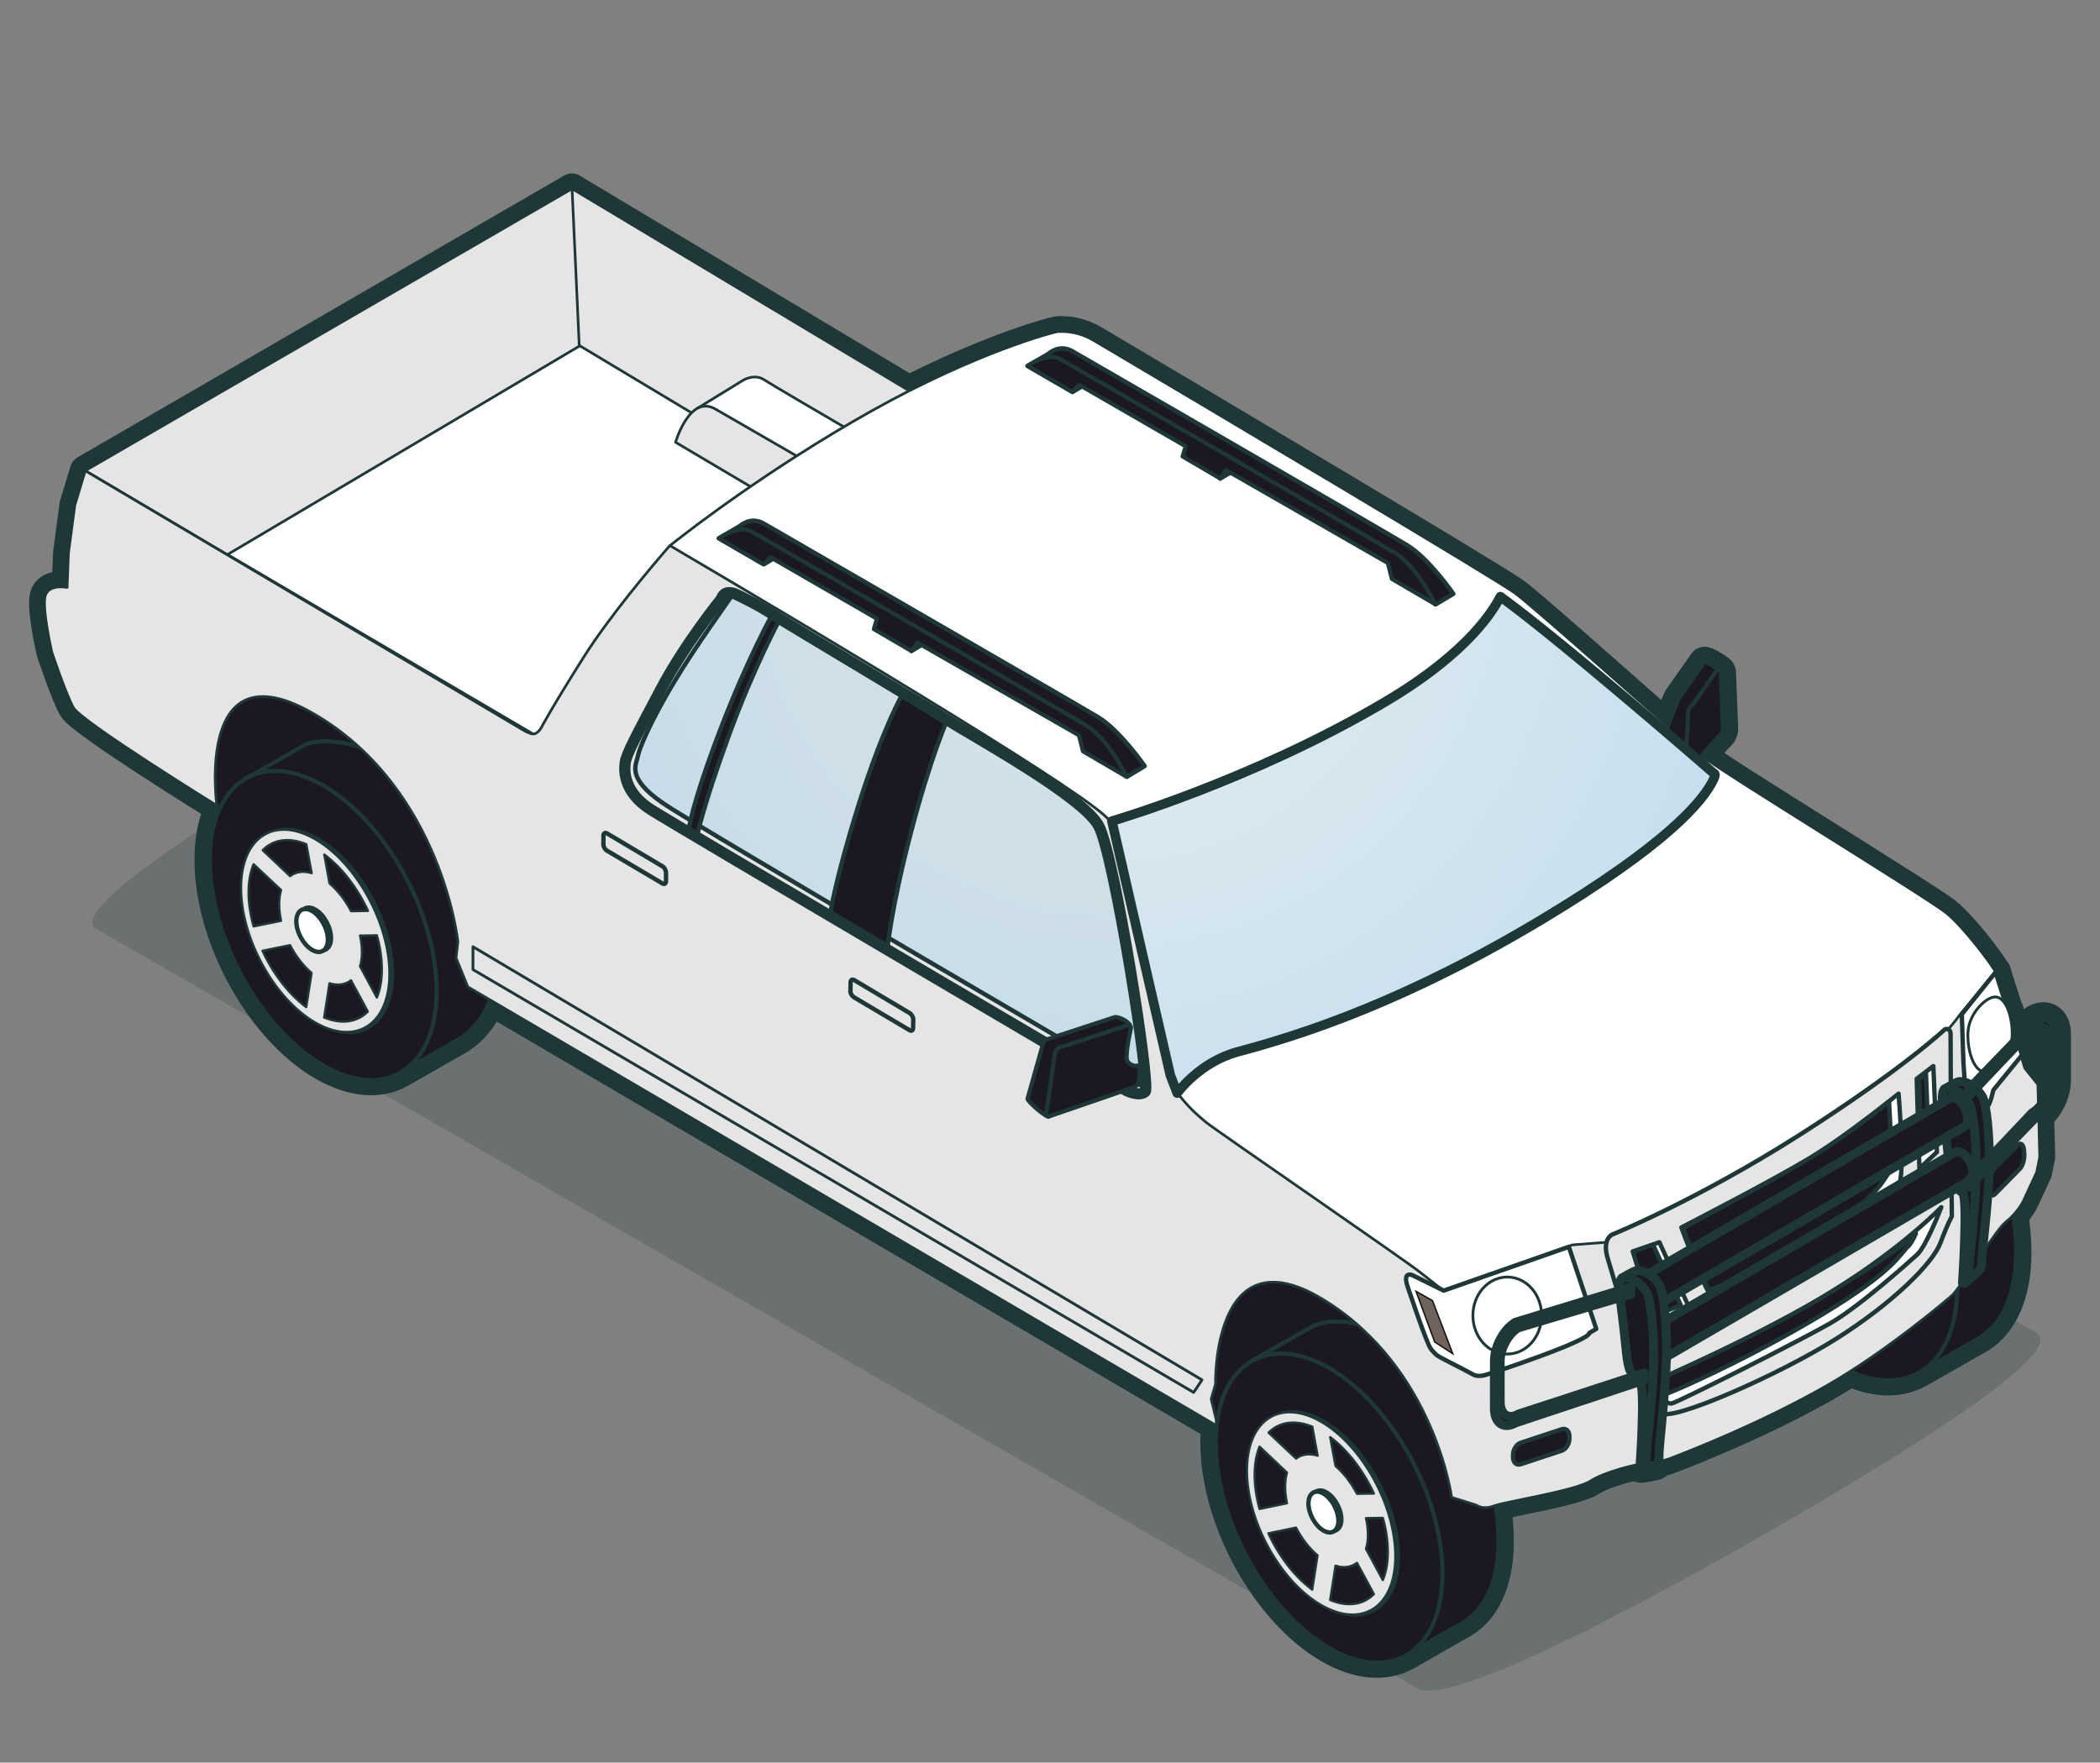 <?xml version="1.0" encoding="UTF-8"?>
<svg id="Layer_2" data-name="Layer 2" xmlns="http://www.w3.org/2000/svg" xmlns:xlink="http://www.w3.org/1999/xlink" viewBox="0 0 239.67 201.18">
  <rect x="0" y="0" width="239.67" height="201.18" fill="#808080" stroke="none"/>
  <defs>
    <style>
      .cls-1, .cls-2, .cls-3, .cls-4, .cls-5 {
        fill: none;
      }

      .cls-6, .cls-7, .cls-2, .cls-3, .cls-8, .cls-9, .cls-10, .cls-4, .cls-11, .cls-12, .cls-5, .cls-13, .cls-14, .cls-15, .cls-16, .cls-17 {
        stroke: #1d3837;
        stroke-linejoin: round;
      }

      .cls-6, .cls-7, .cls-11, .cls-12 {
        fill: #fff;
      }

      .cls-6, .cls-3 {
        stroke-width: .32px;
      }

      .cls-7, .cls-14 {
        stroke-width: .47px;
      }

      .cls-2, .cls-3, .cls-9, .cls-10, .cls-11, .cls-12, .cls-5, .cls-13, .cls-15, .cls-16, .cls-17 {
        stroke-linecap: round;
      }

      .cls-2, .cls-9, .cls-12, .cls-13, .cls-16 {
        stroke-width: .5px;
      }

      .cls-8 {
        stroke-width: .26px;
      }

      .cls-8, .cls-9, .cls-10 {
        fill: #e5e5e5;
      }

      .cls-10, .cls-11 {
        stroke-width: .3px;
      }

      .cls-4 {
        stroke-width: 1.28px;
      }

      .cls-5 {
        stroke-width: 3.51px;
      }

      .cls-18 {
        fill: #70635b;
        stroke: #131211;
        stroke-width: .16px;
      }

      .cls-13 {
        fill: url(#radial-gradient-2);
      }

      .cls-19 {
        fill: #1d3837;
        opacity: .2;
      }

      .cls-14, .cls-16, .cls-17 {
        fill: #1b1824;
      }

      .cls-15 {
        fill: url(#radial-gradient);
        stroke-width: 1.09px;
      }

      .cls-17 {
        stroke-width: 1.01px;
      }
    </style>
    <radialGradient id="radial-gradient" cx="1221.12" cy="63.77" fx="1221.12" fy="63.77" r="106.25" gradientTransform="translate(-1094)" gradientUnits="userSpaceOnUse">
      <stop offset="0" stop-color="#e5edf0"/>
      <stop offset="1" stop-color="#b9d9ed"/>
    </radialGradient>
    <radialGradient id="radial-gradient-2" cx="1221.12" cy="63.77" fx="1221.12" fy="63.77" r="106.25" gradientTransform="translate(-1094)" gradientUnits="userSpaceOnUse">
      <stop offset="0" stop-color="#dae2e5"/>
      <stop offset="1" stop-color="#b9d9ed"/>
    </radialGradient>
  </defs>
  <g id="Layer_5" data-name="Layer 5">
    <g>
      <path class="cls-19" d="M202.19,174.65c-22.15,12.72-37.42,19.76-40.4,18.06L10.99,106.03c-2.97-1.71,8.68-10.14,30.82-22.87,22.14-12.72,36.82-19.42,39.79-17.71l150.8,86.67c2.98,1.71-8.08,9.8-30.22,22.53Z"/>
      <g>
        <path class="cls-5" d="M232.25,116.47l-2.05,2.14-.68-2.14c-.11-.61-.29-1.14-.51-1.58l-.83-2.59-.43-1.4-.03.03c-.7-1.29-3.83-5.31-5.58-6.71-2.25-1.8-25.72-16.14-27.89-17.92,0-.01-.03-.03-.05-.04l1.95-2.23c.26-.15.47-.53.47-.85l-.24-6.34c0-.18-.07-.29-.17-.34-.16-.12-1.48-1.04-1.72-.91l-2.8,3.98c-.14.08-.77,1.77-1.36,3.31-5.79-5.1-15.8-14-17.47-15.2-2.42-1.74-32.78-19.79-47.98-28.78-1.51-.91-3-1.13-4.22-1.05-.33.03-7.17,1.8-16.92,6.75l-38.47-23.05L9.73,53.72l-1.19,3.92-.73,5.49-.15,3.91s-2.14-.46-2.51,1.01c-.37,1.48.75,6.34.75,6.34,0,0,1.59,4.77,2.47,6.37.89,1.6,16.38,11.19,16.38,11.19l.38.24c-.76,1.59-1.18,3.59-1.18,5.96,0,8.82,5.79,19.33,12.94,23.45,3.38,1.95,6.44,2.12,8.74.83h.02s6.11-3.49,6.11-3.49c1.72-.86,3.37-2.53,4.15-4.83l82.95,48.61c-.06.61-.11,1.24-.11,1.92,0,8.83,5.8,19.32,12.94,23.46,3.38,1.95,6.44,2.1,8.74.82h.03s6.11-3.49,6.11-3.49c2.73-1.36,4.45-4.67,4.45-9.49,0-1.38-.12-2.76-.33-4.11,1.63-.52,9.19-1.69,10.9-2.83,1.07-.71,3.54-1.49,5.59-1.89-.01.21-.02.35-.02.35,0,0,.08.03.19.03h0s1.48-.21,1.67-.33c.09-.06.18-.17.25-.37.44-.07.87-.16,1.21-.29,2.51-.96,10.56-4.12,17.95-8.33.92-.52,1.83-1.09,2.75-1.66,2.99,1.34,5.68,1.31,7.78.14h.03s6.43-3.67,6.43-3.67c2.87-1.43,4.67-4.91,4.67-9.98,0-1.44-.13-2.87-.34-4.29.77-.82,1.16-1.6,1.16-1.6l1.54-3.33.35-1.71-.12-4.76c1.09-.88,1.92-2.55,1.92-4v-5.28c0-1.62-1.06-2.33-2.35-1.59ZM233.95,123.33c0,1.07-.54,2.29-1.29,3.08l-.06-2.63-1.49-1.85-.43-1.39.1-.12-.41-1.3,1.58-1.66c1.11-.65,2.01-.03,2.01,1.36v4.51Z"/>
        <polygon class="cls-10" points="64.11 84.95 59.63 83.27 9.73 53.72 65.29 21.54 116.51 52.24 64.11 84.95"/>
        <polygon class="cls-11" points="76.66 91.98 74.03 91.52 22.72 61.39 62.53 37.28 115.86 69.29 76.66 91.98"/>
        <path class="cls-11" d="M104.37,59.81l-24.87-13.15,5.23-3.21s.35-.2.57-.27c.44-.15,1.22-.3,1.9.16,1,.69,22.65,13.29,22.65,13.29l-5.48,3.19Z"/>
        <path class="cls-10" d="M104.37,59.81s-19.76-11.42-22.72-13.12c-2.96-1.71-4.55,3.79-4.55,3.79l25.72,15.23,1.56-5.9Z"/>
        <polygon class="cls-10" points="65.29 21.54 9.73 53.72 25.94 63.31 66.11 39.51 65.29 21.54"/>
        <path class="cls-14" d="M200.34,121.39l-2.41,15.26,6.45,12.67,14.61,7.36,6.43-3.69c2.87-1.43,4.67-4.91,4.67-9.98,0-10.17-5.67-20.1-13.62-24.68-3.37-1.94-6.44-2.22-8.82-1.1l-7.3,4.16Z"/>
        <path class="cls-14" d="M196.14,131.12c0,9.28,6.1,20.35,13.62,24.68,7.52,4.35,13.62.34,13.62-8.95s-6.1-20.34-13.62-24.69c-7.53-4.35-13.62-.33-13.62,8.95ZM200.2,134.48c0-6.09,3.99-8.7,8.92-5.86,4.93,2.84,8.91,10.07,8.91,16.15s-3.99,8.7-8.91,5.86c-4.93-2.85-8.92-10.09-8.92-16.16Z"/>
        <polygon class="cls-14" points="138.99 162.81 153.87 161.34 158.06 145.91 25.5 68.83 21.25 85.42 24.75 91.96 138.99 162.81"/>
        <path class="cls-11" d="M180.68,168.34l-50.23-35.74-54.01-70.28s.06-.11,1.47-1.17c.31-.24,9.65-7.57,21.6-14.27,11.95-6.69,20.8-9,21.17-9.03,1.22-.08,2.71.14,4.22,1.05,15.19,8.99,45.56,27.04,47.98,28.78,2.22,1.6,19.29,16.89,21.38,18.62,2.17,1.78,25.64,16.11,27.89,17.92,1.81,1.45,5.12,5.74,5.66,6.85l-47.13,57.28Z"/>
        <path class="cls-14" d="M142.75,155.41l-2.29,14.51,6.12,12.03,13.88,6.99,6.11-3.51c2.73-1.36,4.45-4.67,4.45-9.49,0-9.66-5.4-19.1-12.95-23.45-3.2-1.85-6.12-2.1-8.38-1.04l-6.95,3.94Z"/>
        <path class="cls-14" d="M27.94,88.93l-2.29,14.49,6.12,12.05,13.88,6.99,6.11-3.5c2.72-1.36,5.29-4.75,4.45-9.49-4.64-26.02-19.07-25.55-21.32-24.5l-6.95,3.96Z"/>
        <path class="cls-10" d="M5.15,68.06c.37-1.46,2.51-1.01,2.51-1.01l.15-3.91.73-5.49,1.19-3.92,49.9,29.55s.9.57,1.33.49c.43-.08.78-.65.78-.65,0,0,1.1-2.14,4.93-8.2,2.93-4.61,7.68-10.24,9.78-12.65,20.54,12.09,48.66,28.95,50.19,31.43,2.88,4.62,6.38,29.24,7.48,30.72,1.44,1.92,2.44,2.77,3.54,3.69,1.11.91,22.68,15.71,24.5,17.17,1.41,1.13,2.6,2.04,2.6,2.04l14.69-5.23,6.38-.49s18.12-8.78,23.7-11.94c4.4-2.49,10.25-9.57,12.74-12.12.67-.68,1.37-1.67,1.37-1.67l4.11-4.98,3.34,11.04,1.49,1.85.21,8.31-.35,1.71-1.54,3.33s-.66,1.32-1.97,2.34c-1.15.89-4.38,6.35-6.04,8.28-.24.27-7.67,6.58-14.47,10.44-7.38,4.21-15.44,7.38-17.95,8.33-.51.18-1.2.32-1.85.38-2.15.2-5.7,1.22-7.04,2.11-1.75,1.16-9.67,2.36-11.03,2.86-1.35.51-2.03-.07-2.03-.07l-2.85-.89s-1.94-14.8-14.64-22.57c-12.7-7.77-12.31,9.65-12.31,9.65l-.49,1.69.76,3.13-85.6-50.17-1.34-3.3.21-1.86s-1.82-17.14-15.98-25.73c-14.17-8.59-11.53,10.2-11.53,10.2,0,0-15.49-9.58-16.38-11.19-.89-1.6-2.47-6.37-2.47-6.37,0,0-1.11-4.86-.75-6.34Z"/>
        <path class="cls-14" d="M196.26,76.5c0,.33-4.77,12.75-5.03,12.9,0,0-2.34-1.66-2.34-1.99,0,0-.22-.93.06-1.53.28-.61.16-.19.37-.48.35-.49,2.14-5.7,2.39-5.84l2.8-3.98c.26-.15,1.75.92,1.75.92Z"/>
        <path class="cls-14" d="M196.63,83.16c0,.32-.21.7-.47.85l-4.67,5.35c-.26.15-.48.01-.48-.31,0,0-.21-.93.07-1.53.29-.6.16-.19.37-.48.35-.48.85-1.24.96-1.83.18-.93.25-3.87.25-3.87,0-.32.21-.7.48-.85l2.79-3.97c.26-.15.47-.01.47.31l.24,6.34Z"/>
        <path class="cls-15" d="M195.62,88.85c-1.23,2.68-5.6,7.66-19.66,16.1-15.45,9.27-27.14,13.09-34.66,15.09-4.44,1.19-6.95,4.73-6.95,4.73l-.79-2.07-6.66-28.98s16.01-4.65,31.12-13.57c9.9-5.85,12.51-10.76,13.22-12.05,7.19,5.22,24.37,20.18,24.37,20.18,0,0,.27-.03,0,.56Z"/>
        <path class="cls-12" d="M227.76,110.96l-3.86,4.81.19,5.6.31,4.57c.29.71.88,1.56,1.77,1.03.9-.54,1.05-1.47,1.33-2.55l3.27-4-3.02-9.46Z"/>
        <path class="cls-13" d="M72.79,86.33c.19-1.01,1.48-4,3.99-8.23,2.52-4.25,6.53-9.72,6.92-10.37.16.04.27.1.27.1,0,0,2.33,1.07,4.21,2.29,1.89,1.22,17.9,10.72,20.87,12.61,2.96,1.89,14.94,8.17,17.05,13.21,2.12,5.05,4.48,25.88,4.48,25.88,0,0,.48,1.4.35,2.26-.49-.09-.92-.29-.92-.29,0,0-50.15-29.23-54.35-32.12-4.19-2.87-3.07-4.35-2.87-5.34Z"/>
        <path class="cls-16" d="M94.71,104.61s.49-3.85,3.3-12.79c2.82-8.93,5.04-12.67,5.04-12.67l5.06,3.02s-1.86,4.09-4.15,12.85c-2.29,8.76-2.71,13.5-2.71,13.5l-6.53-3.91Z"/>
        <path class="cls-16" d="M78.58,94.82s.3-2.83,3.58-11.41c3.29-8.58,6.09-13.47,6.09-13.47l.83.58s-3.08,5.66-5.99,13.68c-2.92,8.03-3.54,11.25-3.54,11.25l-.97-.63Z"/>
        <polygon class="cls-3" points="53.98 110.67 136.23 158.93 137.18 157.5 53.98 108.06 53.98 110.67"/>
        <path class="cls-12" d="M161.22,145.56l3.55,1.75,14.28-5,3.13,9.37-.79.46c.07.89-11.02,4.56-11.84,4.79-.81.24-1.28.05-1.51-.09-1.52-.85-3.86-1.93-4.16-2.24-.56-.61-.61-.52-1.1-1.76-.51-1.25-1.48-4.05-2.12-5.95-.64-1.89.55-1.33.55-1.33Z"/>
        <path class="cls-4" d="M82.32,68.37s-4.14,5.06-6.96,10.43c-2.83,5.36-3.83,7.18-4,8.23-.16,1.05-.13,3.42,2.88,5.35,3.01,1.93,54.35,32.11,54.35,32.11,0,0,1.44.7,2.1.12.67-.57-3.49-26.95-5.29-30.33-1.8-3.39-14.32-10.23-17.3-12.12-2.97-1.89-18.03-10.83-19.92-12.05-1.88-1.22-4.21-2.29-4.21-2.29,0,0-.5-.25-.99-.15-.49.12-.67.69-.67.69Z"/>
        <path class="cls-6" d="M168.1,150.15c0,2.43,1.76,4.4,3.92,4.4s3.92-1.97,3.92-4.4-1.75-4.39-3.92-4.39-3.92,1.97-3.92,4.39Z"/>
        <path class="cls-6" d="M224.59,118.09c0,2.35.86,4.25,1.93,4.24,1.07-.02,3.14-1.95,3.13-4.3,0-2.36-.86-4.25-1.94-4.24-1.07,0-3.13,1.95-3.12,4.3Z"/>
        <path class="cls-9" d="M183.98,140.92s9.62-3.89,21.4-11.38c11.78-7.51,16.57-12.04,16.57-12.04,0,0,.7-.33.67.64-.03.98.14,20.7.14,20.7,0,0-.43.7-1.3,3.02-.87,2.32-5.4,6.84-11.85,10.92-6.45,4.08-19.2,9.72-20.07,8.45-.87-1.26-1.31-1.44-1.31-1.44,0,0-4.03-13.84-4.73-16.11-.7-2.28.49-2.76.49-2.76Z"/>
        <path class="cls-12" d="M206.77,132.06c3.8-2.31,9.91-7.23,9.91-7.23,0,0,.79,9.38,0,10.49-.79,1.1.04,1.82-8.03,7.06-8.07,5.24-12.21,6.08-13,5.94-.79-.15-3.76-8.22-3.76-8.22,0,0,11.1-5.72,14.89-8.03Z"/>
        <path class="cls-16" d="M207.4,141.11c-6.78,4.45-11.47,5.98-12.44,6.04-1.17-2.3-2.89-6.98-2.89-6.98,0,0,10.91-5.81,14.7-8.12,2.87-1.74,6.74-4.58,8.82-6.32.18,2.84.39,7.55-.15,8.31-.79,1.1-1.25,2.6-8.04,7.06Z"/>
        <path class="cls-12" d="M209.26,147.29c8.05-5.02,12.3-9.5,12.3-9.5,0,0-1.73,4.47-2.75,5.4-1.01.92-6.54,5.88-9.88,7.82-3.35,1.93-17.08,8.87-18.09,9.16-1.02.31-2.08-2.48-2.08-2.48,0,0,12.45-5.38,20.5-10.39Z"/>
        <path class="cls-16" d="M209.26,147.29c4.18-2.6,7.32-4.54,9.39-6.49-.29.65-.59,1.19-.87,1.45-1.01.92-1.44,2.73-9.88,7.82-8.45,5.09-17.08,8.86-18.09,9.16-.07.03-.15.02-.23,0-.46-.76-.81-1.56-.81-1.56,0,0,12.45-5.38,20.5-10.39Z"/>
        <path class="cls-2" d="M97.05,113.1c0,.27.18.58.4.72l6.36,3.77c.21.13.39.02.4-.24l.02-.98c0-.27-.18-.59-.4-.73l-6.35-3.78c-.22-.12-.4-.01-.4.26l-.02.98Z"/>
        <path class="cls-2" d="M68.86,96.35c0,.28.17.59.39.73l6.36,3.76c.21.13.39.02.4-.25v-.97c0-.27-.17-.6-.38-.72l-6.36-3.78c-.21-.13-.4-.01-.4.25v.97Z"/>
        <path class="cls-14" d="M117.27,125.42c0,.32,2.16,2.17,2.42,2.02,0,0,9.46-9.79,9.35-10.24-.18-.72-1.61-1.24-1.87-1.09l-7.77,2.55c-.26.15-.47.53-.47.85l-1.66,5.91Z"/>
        <path class="cls-14" d="M119.4,127.07c0,.32.21.45.47.31l9.66-3.33c.26-.16.47-.54.47-.86,0,0,.21-1.17-.07-1.46-.28-.27-.16,0-.37-.06-.34-.08-.84-.27-.95-.72-.18-.73.46-3.58.46-3.58,0-.33-.21-.46-.47-.31l-7.78,2.54c-.26.15-.46.53-.46.85l-.95,6.62Z"/>
        <path class="cls-16" d="M124.94,84.32l-18.68-10.79.12-.64-2.36,1.42-2.19-3.54-12.29-7.1-.03-.64-2.33,1.37-5.15-2.96,2.39-1.39s1.22-1.16,2.73-.3c1.51.87,35.76,20.65,38.24,22.15,2.47,1.52,5.25,5.54,5.25,5.54l-2.03,1.22-3.66-4.34Z"/>
        <path class="cls-14" d="M123.15,83.93l-18.47-10.59-.67.96-4.28-2.5.35-1.18-12.15-7.02-.79.82-5.09-2.97s2.24-1.64,3.75-.77c1.51.88,35.76,20.66,38.24,22.16,2.47,1.51,4.55,5.83,4.55,5.83l-4.99-2.92-.46-1.81Z"/>
        <path class="cls-16" d="M160.17,64.64l-18.68-10.78.12-.64-2.36,1.41-2.19-3.54-12.29-7.09-.03-.64-2.33,1.38-5.15-2.97,2.4-1.39s1.22-1.16,2.73-.29c1.51.87,35.77,20.65,38.23,22.16,2.48,1.51,5.25,5.53,5.25,5.53l-2.03,1.21-3.67-4.35Z"/>
        <path class="cls-14" d="M158.39,64.26l-18.47-10.6-.67.95-4.28-2.51.35-1.16-12.16-7.02-.78.82-5.09-2.97s2.25-1.64,3.75-.76c1.51.86,35.77,20.65,38.24,22.15,2.47,1.52,4.56,5.83,4.56,5.83l-4.99-2.92-.46-1.81Z"/>
        <path class="cls-14" d="M138.75,164.65c0,8.83,5.8,19.32,12.94,23.46,7.15,4.13,12.94.31,12.94-8.51s-5.79-19.32-12.94-23.45c-7.15-4.12-12.94-.31-12.94,8.51ZM142.61,167.85c0-5.78,3.8-8.27,8.47-5.57,4.68,2.7,8.47,9.58,8.47,15.35s-3.79,8.27-8.47,5.57c-4.67-2.71-8.47-9.58-8.47-15.35Z"/>
        <path class="cls-8" d="M142.31,167.85c0,5.77,3.79,12.64,8.47,15.35,4.68,2.7,8.47.21,8.47-5.57s-3.79-12.65-8.47-15.35c-4.68-2.7-8.47-.21-8.47,5.57ZM146.67,169.7c0,.61.08,1.25.21,1.88l-3.13.65c-.36-1.31-.56-2.62-.56-3.88s.2-2.34.56-3.23l3.13,2.96c-.14.47-.21,1.02-.21,1.62ZM149.77,162.84l.61,3.31c-.97-.3-1.82-.16-2.46.33l-3.14-2.96c1.2-1.21,2.97-1.5,5-.68ZM156.8,170.47l-1.93.03c-.64-1.23-1.49-2.35-2.45-3.17l-.61-3.3c2.02,1.51,3.79,3.85,4.99,6.44ZM158.39,177.12c0,1.26-.2,2.34-.57,3.23l-1.92-3.56c.15-.49.22-1.02.22-1.62s-.07-1.24-.22-1.89l1.92-.03c.37,1.3.57,2.62.57,3.87ZM151.81,182.62l.61-3.91c.96.31,1.81.16,2.45-.33l1.93,3.57c-1.19,1.21-2.97,1.51-4.99.67ZM144.77,175.01l3.14-.65c.64,1.23,1.49,2.35,2.46,3.17l-.61,3.91c-2.03-1.5-3.8-3.84-5-6.43Z"/>
        <path class="cls-7" d="M149.69,171.45c0,1.16.76,2.55,1.7,3.08.94.55,1.71.05,1.71-1.11s-.77-2.56-1.71-3.09c-.94-.55-1.7-.04-1.7,1.12Z"/>
        <path class="cls-12" d="M149.33,171.6c0,1.16.76,2.55,1.71,3.09.94.55,1.71.04,1.71-1.12s-.77-2.55-1.71-3.1c-.94-.55-1.71-.03-1.71,1.13Z"/>
        <path class="cls-14" d="M23.95,98.16c0,8.82,5.79,19.33,12.94,23.45,7.15,4.13,12.94.32,12.94-8.5s-5.79-19.32-12.94-23.45c-7.15-4.12-12.94-.32-12.94,8.5ZM27.81,101.35c0-5.77,3.79-8.26,8.47-5.56,4.68,2.7,8.47,9.56,8.47,15.35s-3.79,8.26-8.47,5.57c-4.67-2.71-8.47-9.58-8.47-15.36Z"/>
        <path class="cls-8" d="M27.51,101.35c0,5.77,3.79,12.65,8.47,15.36,4.67,2.69,8.47.2,8.47-5.57s-3.8-12.65-8.47-15.35c-4.68-2.7-8.47-.21-8.47,5.56ZM31.86,103.21c0,.61.08,1.25.22,1.89l-3.14.64c-.36-1.31-.57-2.62-.57-3.88s.21-2.34.57-3.22l3.14,2.95c-.14.48-.22,1.02-.22,1.62ZM34.96,96.36l.61,3.3c-.97-.29-1.82-.16-2.46.34l-3.13-2.96c1.19-1.22,2.96-1.51,4.99-.68ZM41.99,103.97l-1.92.03c-.64-1.23-1.49-2.35-2.46-3.16l-.6-3.3c2.02,1.49,3.79,3.84,4.99,6.42ZM43.58,110.63c0,1.26-.2,2.34-.57,3.23l-1.92-3.57c.14-.47.22-1.01.22-1.62s-.08-1.25-.22-1.88l1.92-.03c.37,1.3.57,2.62.57,3.88ZM37,116.13l.6-3.9c.96.29,1.82.16,2.46-.34l1.92,3.57c-1.19,1.21-2.97,1.5-4.99.67ZM29.97,108.52l3.13-.64c.64,1.23,1.49,2.35,2.46,3.17l-.61,3.9c-2.02-1.5-3.8-3.84-4.99-6.43Z"/>
        <path class="cls-7" d="M34.19,105c0,1.23.81,2.68,1.8,3.26,1,.56,1.8.04,1.8-1.19s-.8-2.69-1.8-3.26c-.99-.58-1.8-.03-1.8,1.19Z"/>
        <path class="cls-12" d="M33.82,105.16c0,1.22.81,2.68,1.8,3.26.99.58,1.8.04,1.8-1.18s-.81-2.68-1.8-3.26c-.99-.57-1.8-.04-1.8,1.19Z"/>
        <polygon class="cls-12" points="193.03 149.79 189.38 141.79 186.36 142.85 189.02 151.35 193.03 149.79"/>
        <polygon class="cls-16" points="191.83 148.98 188.66 150.21 186.36 142.85 188.66 142.06 191.83 148.98"/>
        <polygon class="cls-12" points="220.65 121.68 218.75 123.13 219.06 133.36 221.06 131.5 220.65 121.68"/>
        <polygon class="cls-16" points="220.11 130.6 219.25 131.51 219.03 123.2 219.81 122.52 220.11 130.6"/>
        <polygon class="cls-18" points="161.61 147.39 163.49 148.46 165.8 154.51 163.74 153.17 161.61 147.39"/>
        <path class="cls-16" d="M226.96,135.73c.06.66.39.91.73.56l2.82-2.87c.35-.35.58-1.18.51-1.83l-.03-.33c-.06-.66-.39-.91-.73-.55l-2.81,2.86c-.35.36-.58,1.18-.52,1.85l.03.32Z"/>
        <path class="cls-16" d="M179.11,164.22c0,.59-.39,1.2-.87,1.36l-4.7,1.55c-.47.15-.86-.21-.86-.79v-.3c0-.59.39-1.2.87-1.36l4.7-1.55c.48-.15.87.2.86.79v.3Z"/>
        <path class="cls-17" d="M224.58,130.15c-.22-1.93-2.63-5.87-2.63-5.87,0,0,1.4-.84,1.65-.84,1.22,0,2.08.83,2.63,1.69.44.69.91,4.4.79,8.58-.12,3.89-.85,9.35-.83,10.12.02.8-.16,1.11-.34,1.22-.18.12-1.66,1.42-1.66,1.42,0,0,.66-14.06.4-16.32Z"/>
        <path class="cls-17" d="M222.11,129.71c-.32-2.81-.82-5.47,0-5.47,1.22,0,2.09.83,2.63,1.69.44.69.91,4.4.79,8.57-.12,3.9-.85,9.9-.84,10.67.05,1.61-.72,1.27-.72,1.27,0,0,.65-9.72,0-10.29-.64-.56-.55-.26-1.07-1.22-.41-.65-.52-2.95-.79-5.22Z"/>
        <path class="cls-17" d="M185.91,153.16s37.21-21.67,37.37-21.71c.19-.03.41,0,.65.15.68.4,1.23,1.4,1.23,2.26,0,.4-.12.7-.33.85-.09.07-37.39,21.76-37.39,21.76l-1.53-3.31Z"/>
        <path class="cls-17" d="M185.33,147s37.22-21.68,37.37-21.71c.18-.03.41,0,.64.15.69.4,1.24,1.4,1.24,2.25,0,.4-.13.7-.33.86-.09.07-37.39,21.76-37.39,21.76l-1.53-3.3Z"/>
        <path class="cls-17" d="M187.75,151.73c-.23-1.94-2.63-5.87-2.63-5.87,0,0,1.4-.84,1.65-.84,1.22,0,2.09.82,2.63,1.68.44.69.91,4.4.78,8.57-.12,3.9-.85,9.9-.83,10.67.03.8-.16,1.11-.34,1.23-.18.12-1.67.34-1.67.34,0,0,.67-13.51.41-15.79Z"/>
        <path class="cls-17" d="M185.29,151.3c-.33-2.82-.82-5.47,0-5.47,1.22,0,2.09.83,2.63,1.68.44.7.91,4.41.79,8.58-.12,3.9-.85,9.36-.83,10.13.04,1.6-.72,1.26-.72,1.26,0,0,.65-9.18,0-9.75-.65-.57-.56-.26-1.08-1.22-.41-.64-.52-2.95-.79-5.21Z"/>
        <path class="cls-17" d="M172.97,150.91l13.18-4.02v.84l-12.86,3.83c-1.14.66-2.07,2.36-2.07,3.79v4.65c0,1.43.93,2.06,2.07,1.4l14.36-4.69v.82l-14.68,4.88c-1.34.77-2.42.04-2.42-1.64v-5.43c0-1.67,1.08-3.65,2.42-4.43Z"/>
        <path class="cls-17" d="M232.25,116.47l-7.59,7.86v.8l7.27-7.67c1.11-.65,2.01-.03,2.01,1.36v4.51c0,1.39-.9,3.04-2.01,3.68l-7.27,7.68v.8l7.59-7.85c1.29-.75,2.35-2.68,2.35-4.3v-5.28c0-1.62-1.06-2.33-2.35-1.59Z"/>
      </g>
    </g>
    <rect class="cls-1" width="239.67" height="201.18"/>
  </g>
</svg>